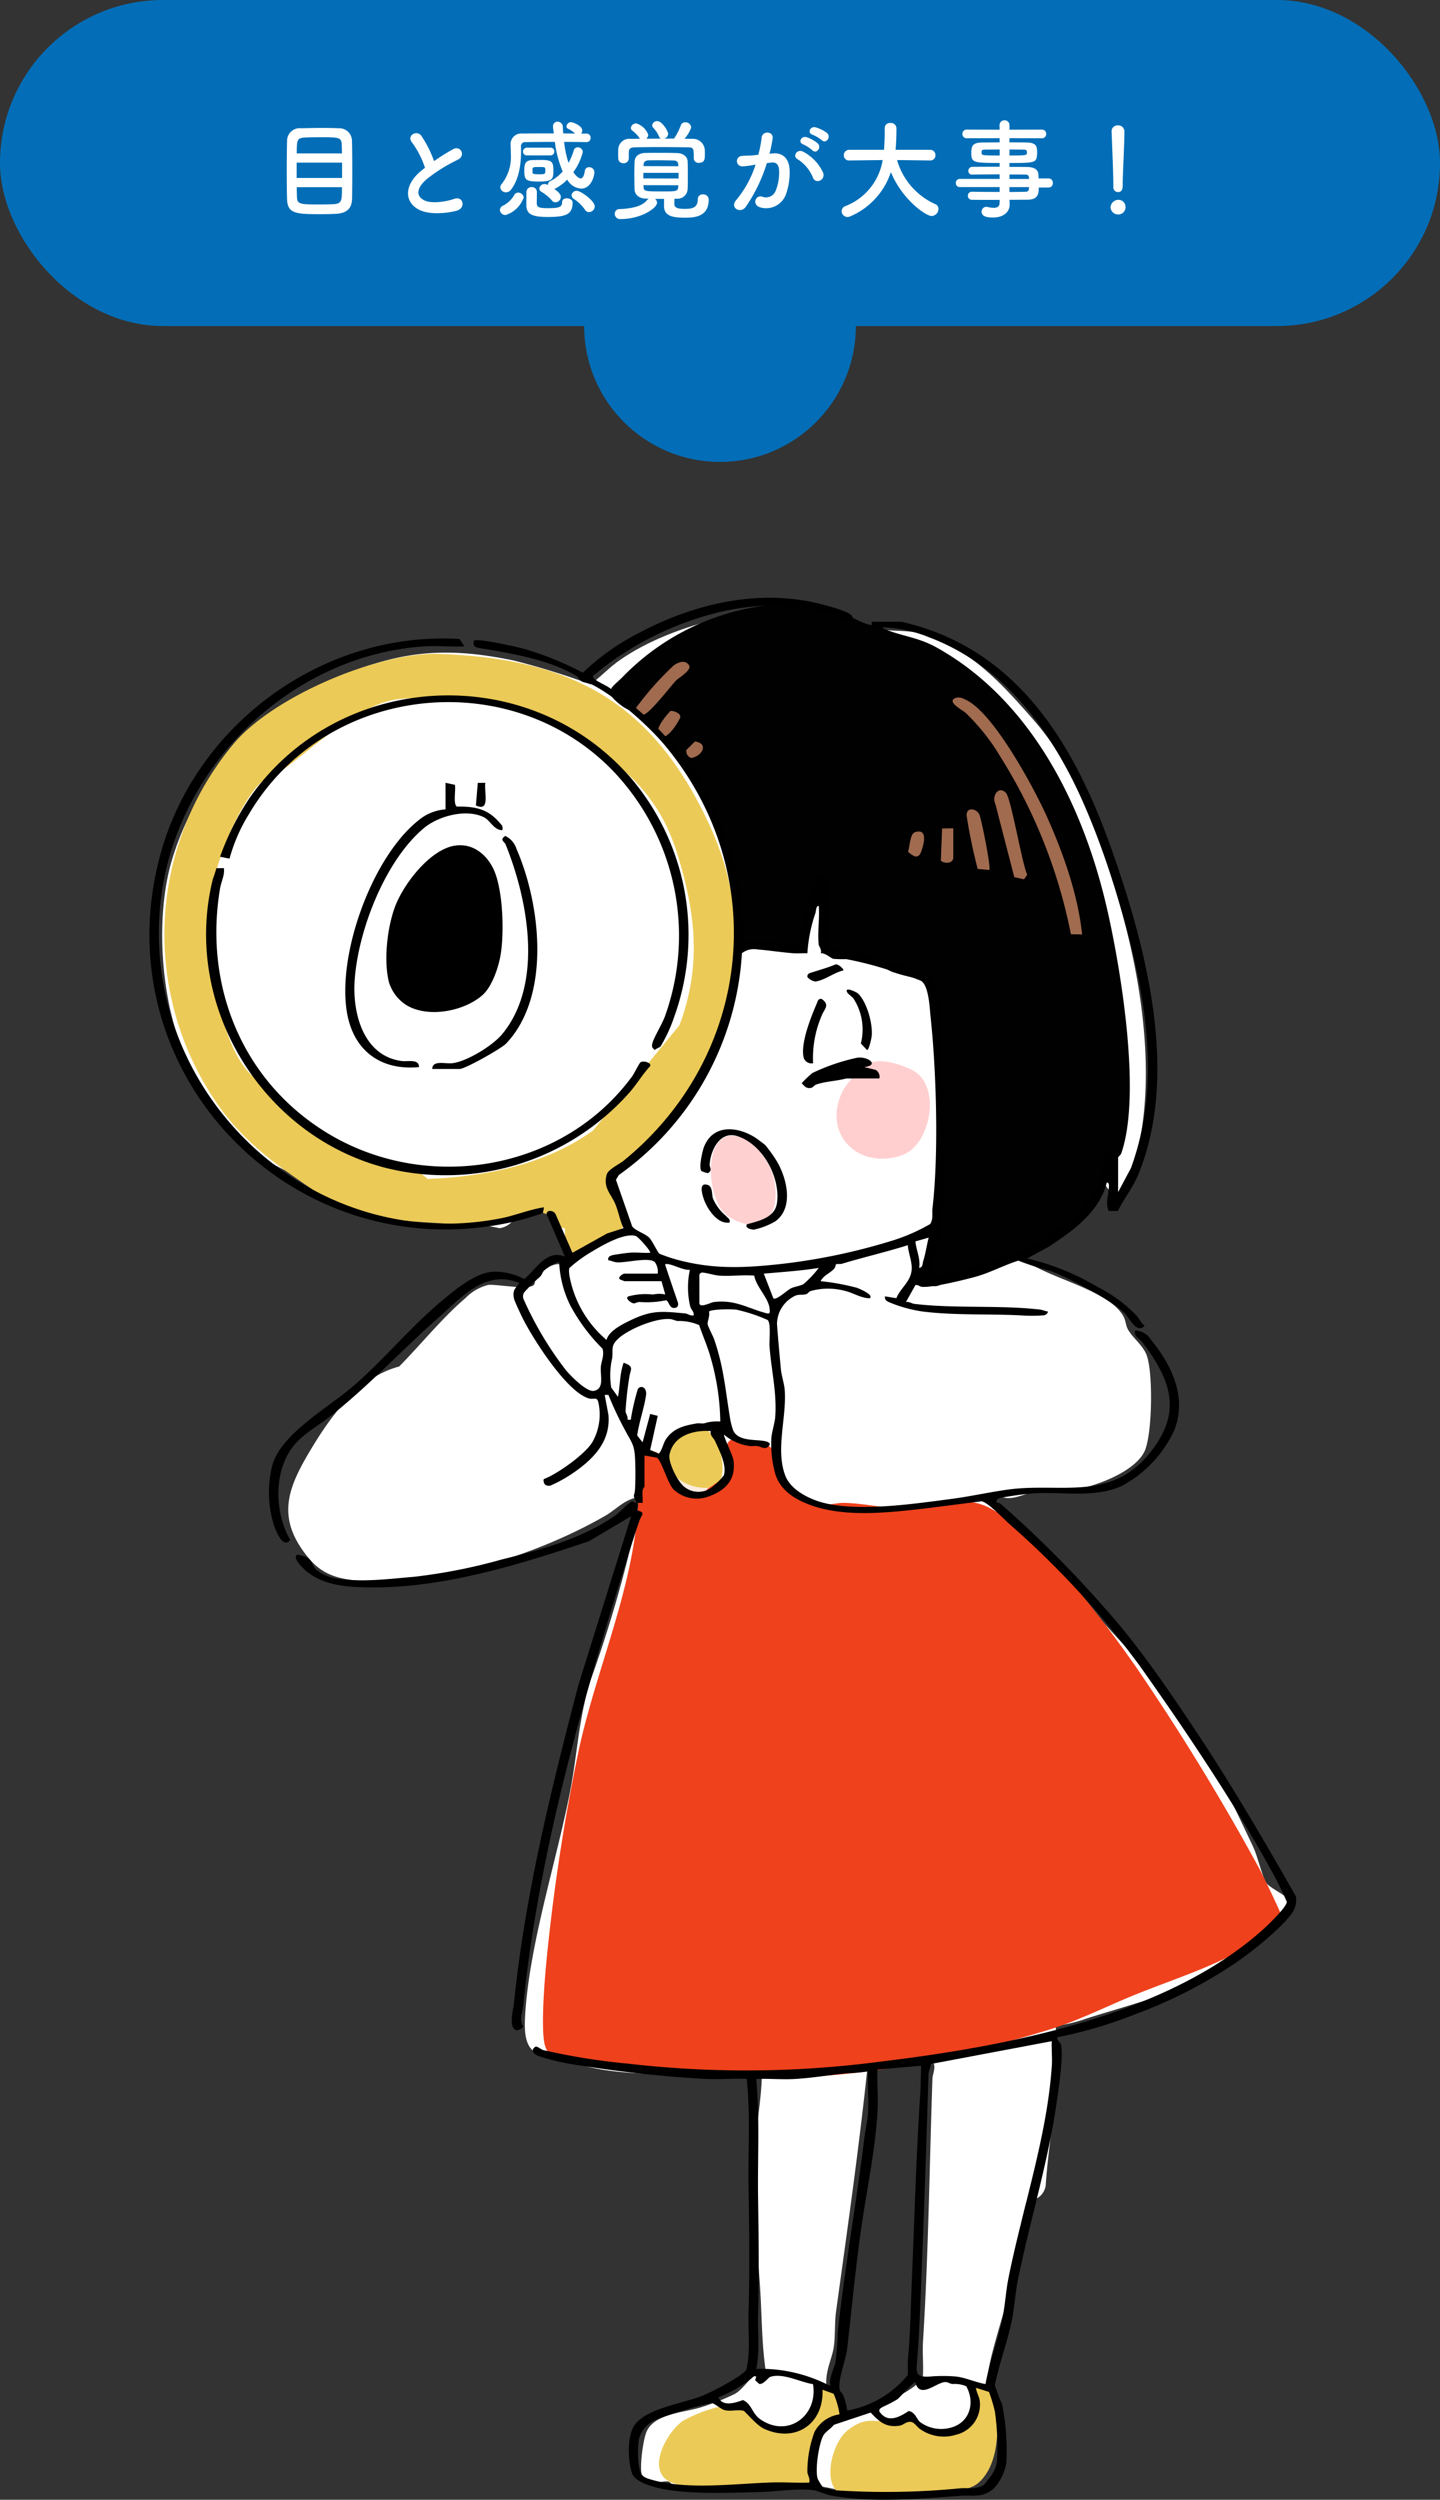 <svg xmlns="http://www.w3.org/2000/svg" xmlns:xlink="http://www.w3.org/1999/xlink" width="212" height="368" viewBox="0 0 212 368">
  <rect x="0" y="0" width="212" height="368" fill="#333333" stroke="none"/>
  <defs>
    <clipPath id="clip-path">
      <rect id="長方形_11213" data-name="長方形 11213" width="169" height="280.001" fill="none"/>
    </clipPath>
  </defs>
  <g id="グループ_7909" data-name="グループ 7909" transform="translate(0 87.999)">
    <g id="illsut_business_flow02" transform="translate(22)" clip-path="url(#clip-path)">
      <path id="パス_7956" data-name="パス 7956" d="M168.638,192.54c-.439-.511-2.519-1.47-2.913-2.178-.641-1.149-1.192-3.762-1.906-5.275-3.27-6.924-8.1-17.242-13.02-22.965-4.15-4.833-8.619-9.483-12.837-14.221-2.536-2.847-4.508-6.169-7.687-8.492-.7-.508-1.715-.8-2.349-1.278-1.418-1.057-2.256-3.152-3.184-4.63-.139-.56.076-.3.367-.417,1.177-.456.994.156,1.77.528,1.633.782,4.694-1.112,6.412-1.28.761-.074,1.32.483,2.129.477,3.531-.03,10.922-2.517,12.461-5.959,1.123-2.512,1.266-11.718.238-14.213-.58-1.405-2.05-2.461-2.722-3.694-.327-.6-.309-1.282-.633-1.877-2.168-3.982-11.043-5.573-14.728-8.424-.744-.576-1.337-.911-.3-1.364,3.989-1.74,6.146-3.639,9.07-6.842.911-1,1.822-2.57,2.622-3.455.224-.248.215-.234.58-.177-.152,2.129,2.464,2.722,3.507.857.57-1.019,1.475-5.517,1.728-6.919,2.983-16.572-2.836-37.651-9.927-52.707a38.694,38.694,0,0,0-5.762-8.743c-4.579-5.227-9.053-10.248-15.893-12.56-2.445-.826-4.843-.444-7.2-.891-3.2-.606-6.291-2.444-9.553-2.721C90.061,2.37,77.657,5.384,70.4,10.587c-1.487,1.066-2.657,2.358-4.13,3.414A107.965,107.965,0,0,0,55,10.5C44.249,8.27,37.587,9.2,27.653,13.583A42.189,42.189,0,0,0,4.771,39.517C2.109,48,2.989,60.8,6.68,68.861c2.678,5.848,6.256,12.09,12.031,15.306,3.714,2.068,11.973,6.047,15.908,6.965,5.892,1.374,12.331,1.68,18.281,2.933a3.067,3.067,0,0,0,2.543-2.251l4.942-.23c.251.046.292.255.405.432a56.55,56.55,0,0,1,2.235,6.436c.153,1.324-1.161.734-1.98.971-.769.223-2.31.817-2.685,1.5-.278.5-.213,1.224-.365,1.445-.61.9-5.494-.1-6.785.053a7.127,7.127,0,0,0-3.347,1.951c-3.408,2.9-6.584,6.852-9.747,10.058-5.668,1.474-9.722,6.822-12.645,11.623-3.64,5.977-5.713,10.451-.728,16.52,1.957,2.383,4.176,3.1,7.233,3.367,11.592,1.005,26.513-3.786,36.481-9.536,1.613-.93,2.927-2.5,4.934-2.733a14.823,14.823,0,0,1-.354,3.687A190.687,190.687,0,0,1,66.484,160.1c-1.88,5.4-2.11,11.286-3.2,16.881-2.032,10.4-6.005,22.508-6.621,32.99-.166,2.818-.061,6.19,3.747,5.7.438-.056.95-.484,1.135-.471.154.011,1.064.978,1.49,1.221,4.473,2.552,15.8,2.225,21.111,2.064l7.378-.57c.034,4.232-.932,8.456-1.125,12.681-.306,6.664.4,12.718.845,19.263.279,4.139.228,8.3.84,12.409-2.021.117-2.918,2.469-4.547,3.405a35.553,35.553,0,0,1-5,1.975c-2.493.794-6.924.9-8.035,3.678-.471,1.178-1.138,5.7-.522,6.676.855,1.353,2.781.417,3.75.562.319.048.628.627,1.042.784,5.3,2.017,13.426-1.639,18.46-1.175.53.049.9.651,1.46.778,1.286.294,2.636.533,3.927.815,6.544,1.435,12.857.587,19.323-.6a2.774,2.774,0,0,0,2.582-2.16c1.541-4.468,1.325-7.2.732-11.785-.077-.6-.542-.97-.527-1.658.064-2.832,2.488-9.739,3.2-13,.9-4.139,1.341-8.6,2.407-12.658.47-1.786.348-.294,1.732-1.049a2.608,2.608,0,0,0,1.232-1.843c.519-7.807,2.367-15.691,1.457-23.506a21.636,21.636,0,0,0,4.4-1.044c4.477-1.449,11.436-3.264,15.415-5.227a81.149,81.149,0,0,0,12.969-9.067c.979-.966,2.307-2.22,1.1-3.625m-52.009,26.636c-.444,12.9-.589,25.917-1.393,38.776-.115,1.834.122,3.7-.048,5.531-3.123,3.09-7.6,4.107-11.787,4.945-.2-.027-.442-1.626-.754-2.076-.719-1.039-1.718-.533-1.661-2.546.056-1.968.9-3.518,1.114-5.045.226-1.58.108-3.558.338-5.241,1.677-12.224,3.437-24.436,4.707-36.719h9.344c.846.263.16,1.828.141,2.374" transform="translate(-1.352 -1.259)" fill="#fff"/>
      <path id="パス_7957" data-name="パス 7957" d="M189.932,46.772c-3.411-15.207-11.045-31.037-25.241-38.918-2.71-1.5-5.162-1.653-7.631-2.7-.426-.18-.4-.675-.513-.741-.239-.145-1.013.227-1.631.13-.963-.153-2.514-1.127-3.6-1.445a59.571,59.571,0,0,0-7.625-1.578c-2.057-.32-1.086-.152-2.868.047a35.58,35.58,0,0,0-22.145,10.49c-1.779,1.868-3.275,2.174-.27,4.424,1.291.966,2.121.721,3.469,1.832,8.136,6.7,13.127,19.373,13.546,29.716.047,1.164-.887,2.065.388,3.215,1.092.984,3.56.424,5.029.549,1.227.1,2.407,1.028,3.76.415s1.356-4.851,1.9-6.469c.6-1.795,1.789-4.247,2.022-.789.121,1.8-.534,6.8.634,7.872,1.285,1.175,3.739.353,5.293.705.872.2,2.606,1.641,3.751,2.106a27.244,27.244,0,0,0,5.333,1.223c.049,2.991,1.017,5.859,1.4,8.782.888,6.756-.454,14.011-.257,20.9.08,2.794.855,5.375.17,8.236-.427,1.785-3.069,5.13-1.483,6.6,1.373,1.275,2.338-.094,3.4-.5,5.558-2.131,11.549-3.285,16.421-6.731,4.222-2.986,5.394-6.286,7.767-10.644.257-.473.838-.728,1.007-1.225,2.913-8.548-.009-26.522-2.025-35.506" transform="translate(-48.854 -0.562)" fill="#010101"/>
      <path id="パス_7958" data-name="パス 7958" d="M125.759,219.009c.469-.313,1.609-.373,1.924-1.3-1.4-1.782-1.974-5.315,1.266-4.83.589.088,2.363.5,2.957.676,2.863.831,1.41,2.72,2.261,4.434.669,1.348,3.816,4.134,5.252,4.511,1.741.457,3.171-.185,4.611-.148,3.741.095,7.71,1.227,11.45.85,1.5-.151,2.947-1.073,4.772-1.111,4.182-.088,5.774,1.139,8.874,3.616,6.276,5.013,13.08,14.009,17.784,20.711a344.186,344.186,0,0,1,18.114,29.587c.481.873,3.67,7.395,3.6,7.82-1.368,1.009-2.657,2.3-4.112,3.2-5.707,3.514-11.537,5.247-17.658,7.725-4.534,1.835-8.307,3.834-13.12,5.29-11.768,3.559-24.081,6.454-36.388,6.847-10.145.324-18.578-1.117-28.465-1.961-2.711-.232-8.214.856-9-3-.509-2.5-.009-8.834.245-11.623a288.962,288.962,0,0,1,4.788-31.476c2.849-13.168,8.978-25.734,8.837-39.4-.012-1.233-.376-3.921.854-4.467,1.364-.606,2.385.1,3.063,1.247a5.673,5.673,0,0,1,.278.558c.215.481.412,1.928.619,2.169.221.258.9.177,1.246.434.909.666,1.444,2.178,2.944,1.8.634-.159.987-.85,1.328-1.057.681-.413,1.08-.719,1.674-1.116" transform="translate(-41.725 -89.107)" fill="#ef411c"/>
      <path id="パス_7959" data-name="パス 7959" d="M69.2,90.98a6.709,6.709,0,0,0,.478,1.822c.746,2.181,3.651,5.07.72,6.476-1.023.491-3.419,1.576-4.28,2.135-.681.442-.4,1.532-2.095,1.243-1.921-.328-.977-3.5-1.309-3.869-.084-.094-.662-.077-.944-.3-.659-.521-1.136-1.764-2.227-1.973l-9.729,1.926c-7.6-.859-16.247-.073-22.853-4.482C20.5,89.644,14.923,85.877,10.649,79.033a43.791,43.791,0,0,1,3.434-51.7C19.969,20.418,35.3,13.922,44.214,14.22c19.121.64,31,6.783,39.384,24.214,4.373,9.1,4.9,16.43,3.677,26.39-.237,1.925-1.541,3.357-1.8,4.626-.129.635.3,1.124.037,1.97-.907,2.968-7.961,12.027-10.337,14.5A66.216,66.216,0,0,1,69.2,90.98m-31.622-70c-5.631,1.056-11.946,7.122-16.407,10.372-1.6,1.169-2.57.917-4,2.7-3.473,4.339-7.063,13.831-6.855,19.361.234,6.241,1.572,18.439,6.4,22.886.537.494,1.25.508,1.829.96,1.513,1.181,3.414,4.112,5,5.6,2.249,2.1,2.764,2.065,5.465,2.9.794.246,2.241,1.677,3.455,2.123,3.246,1.195,7.3.946,10.069,3.622C51,91.167,59.989,89.4,66.92,84.358l12.7-15.47c3.3-8.754,2.383-16.562-.333-25.309C75.214,30.444,64.721,26.614,53.352,21.26c-4.784.559-11.231-1.128-15.771-.277" transform="translate(-1.597 -5.949)" fill="#ecca57"/>
      <path id="パス_7960" data-name="パス 7960" d="M193.892,453.282c2.515-.318,2.922,1.749,3.078,3.757.261,3.356-.035,7.985-2.821,10.309-1.591,1.328-6.55,1.728-8.753,1.847a73.066,73.066,0,0,1-10.6-.027c-3.9-.617-2.278-7.673.143-9.589,2.65-2.1,3.695-1.285,6.535-1.331.655-.011,2.693-.544,3.046-.457.285.07.466.778,1.112,1.1a34.167,34.167,0,0,0,4.351.984c3.882-.668,4.18-3.068,3.9-6.591" transform="translate(-72.202 -189.758)" fill="#ecca57"/>
      <path id="パス_7961" data-name="パス 7961" d="M153.776,458.919c-.211.264-1.949,2.993-1.99,3.176-.287,1.272.4,4.791-.127,5.313-.648.637-3.713.255-4.809.35-5.152.446-10.634,1.215-15.707-.478-4.241-1.415-1.155-7.3,1.356-9.132a20.557,20.557,0,0,1,6.549-2.346c.949,0,.979.8,1.124.8.352,0,.767-.357,1.349-.288,1.721.205,2.411,2.363,4,3a4.75,4.75,0,0,0,6.417-2.642c.555-1.237.374-4.573,2.733-3.16.734.44,1.342,2.83,1.189,3.48-.033.138-1.793,1.557-2.089,1.928" transform="translate(-54.025 -189.725)" fill="#ecca57"/>
      <path id="パス_7962" data-name="パス 7962" d="M179.4,117.45c1.75-.36,4.287.441,5.851,1.274,4.218,2.246,2.674,10.972-1.594,12.469-6.427,2.253-11.815-3.108-8.794-9.353.629-1.3,3.118-4.1,4.537-4.389" transform="translate(-72.847 -49.135)" fill="#ffcfcf"/>
      <path id="パス_7963" data-name="パス 7963" d="M145.162,136.233c3.087-.186,5.853,3.885,6.358,6.613.96,5.183-1.743,8.284-6.714,5.32-3.09-1.843-4.033-11.668.356-11.933" transform="translate(-59.523 -57.033)" fill="#ffd0d0"/>
      <path id="パス_7964" data-name="パス 7964" d="M139.119,217.794c-.594.4-.993.7-1.674,1.116-2.222.245-5.29-1-5.858-3.347a3.8,3.8,0,0,1,0-.558A5.347,5.347,0,0,1,133,211.252c.1-.083,2.022-1.178,2.14-1.214,3.2-.98,5.156,5.414,3.983,7.756" transform="translate(-55.085 -87.893)" fill="#ecca58"/>
      <path id="パス_7965" data-name="パス 7965" d="M131.2,218.654a3.72,3.72,0,0,0,0,.558h-.279a5.491,5.491,0,0,0-.279-.558Z" transform="translate(-54.694 -91.542)" fill="#fbe6d0"/>
      <path id="パス_7966" data-name="パス 7966" d="M137.256,222.961c-.341.207-.694.9-1.328,1.057-1.5.377-2.034-1.135-2.943-1.8-.351-.258-1.025-.177-1.246-.435-.207-.241-.4-1.688-.619-2.168h.279c.567,2.347,3.635,3.592,5.858,3.347" transform="translate(-54.895 -91.944)" fill="#fbece0"/>
      <path id="パス_7967" data-name="パス 7967" d="M217.216,42.64c-1.864-4.129-7.992-15.582-12.121-17.168a1.628,1.628,0,0,0-1.137-.193c-1.67.5.911,1.83,1.346,2.216a30.555,30.555,0,0,1,5.174,6.541A77.05,77.05,0,0,1,220.82,60.1l1.649.028c-.624-5.928-2.8-12.051-5.252-17.485" transform="translate(-85.157 -10.565)" fill="#a06b4f"/>
      <path id="パス_7968" data-name="パス 7968" d="M214.119,50.792l2.78,10.745,1.435.317.466-.673c-.792-1.718-2.367-11.3-3.141-12.07-1.106-1.1-2.128.5-1.541,1.681" transform="translate(-89.572 -20.407)" fill="#a06b4f"/>
      <path id="パス_7969" data-name="パス 7969" d="M130.921,16.732c-.552-.87-1.591-.453-2.243.01a44.5,44.5,0,0,0-5.158,5.719,1.942,1.942,0,0,0-.56,1.25c.421.031.812.331,1.248.288.863-.082,3.927-4.1,4.778-5,.406-.429,2.387-1.557,1.935-2.269" transform="translate(-51.478 -6.793)" fill="#a06b4f"/>
      <path id="パス_7970" data-name="パス 7970" d="M206.951,54.518a79.9,79.9,0,0,0,1.627,7.831l1.707.162c.3-.291-1.179-7.578-1.457-8.169-.408-.867-1.932-1.211-1.877.177" transform="translate(-86.642 -22.433)" fill="#a06b4f"/>
      <path id="パス_7971" data-name="パス 7971" d="M200.42,63.14c.578.525,1.831.4,1.831-.436V58.38l-1.645.031Z" transform="translate(-83.908 -24.442)" fill="#a06b4f"/>
      <path id="パス_7972" data-name="パス 7972" d="M130.6,28.663c-.581.623-2.234,2.539-1.734,3.324.859,1.839,3.134-2.009,3.2-2.417.088-.573-1.007-.994-1.463-.907" transform="translate(-53.912 -11.995)" fill="#a06b4f"/>
      <path id="パス_7973" data-name="パス 7973" d="M193.093,59.31c-.687.235-.738,2.207-.976,2.878.765.666,1.5,1.111,1.916.017.441-1.156,1.059-3.58-.94-2.9" transform="translate(-80.432 -24.78)" fill="#a06b4f"/>
      <path id="パス_7974" data-name="パス 7974" d="M137.214,36.384,135.95,37.65a1.064,1.064,0,0,0,.722,1.17c1.474-.19,2.727-2.109.542-2.436" transform="translate(-56.905 -15.233)" fill="#a06b4f"/>
      <path id="パス_7975" data-name="パス 7975" d="M84.437,133.249c-.755-1.419-.335-.764-.266-2.079.072-1.367.072-3.121,0-4.487-.111-2.108-.552-2.371-1.462-4.119a49.408,49.408,0,0,1-2.457-5.216H79.7l.552,2.934c.357,4.041-2.377,6.674-5.47,8.745a20.294,20.294,0,0,1-3.071,1.675c-.377.077-.831-.036-.935-.383-.191-.634-.065-.554.362-.744,1.945-.864,5.641-3.486,6.742-5.261a8.264,8.264,0,0,0,.932-5.662c-.209-1.177-.645-.558-1.443-.786-3.242-.924-8.2-8.735-9.722-11.757-.248-.494-1.2-2.52-1.288-2.894-.269-1.193.113-1.49.791-2.326-4.965-2.079-8.494,2.075-11.849,5.026-5.46,4.8-10.073,9.86-15.9,14.506-1.627,1.3-3.748,2.461-5.171,4.034-3.312,3.659-3.242,10.086-.831,14.23-1.046,1.369-2.019-1.163-2.376-2.086a16.368,16.368,0,0,1-.361-8.46c.951-4.788,8.192-8.816,11.807-11.9,4.7-4.015,8.614-8.889,13.378-12.843,1.915-1.59,4.733-3.94,7.263-4.172a9.033,9.033,0,0,1,4.74,1.074c1.8-1.47,3.284-4.424,5.992-3.312l-2.564-5.946a.441.441,0,0,1,.194-.749.909.909,0,0,1,.981.412l2.5,5.726,5.1-2.846,2.427-.782c-.56-1.141-.748-2.474-1.252-3.63-.648-1.486-1.79-2.342-1.224-4.285.213-.731,1.872-1.519,2.464-2,18.9-15.372,21.793-42.2,6.154-61.086-2.372-2.864-7.333-7.319-10.786-9.019-.56-.276-1.1-.248-1.5-.455-.282-.146-.516-.652-.834-.84-4.168-2.454-9.637-3.306-14.314-4.1-.736-.125-.867-.347-.746-1.065.449-.412,6.308.9,7.324,1.183a46.371,46.371,0,0,1,8.719,3.524A34.612,34.612,0,0,1,84.8,5.151c8.3-4.41,18.12-6.63,27.322-4.062.883.246,3.6.955,3.98,1.6.134.227.308.75-.008.845a40.907,40.907,0,0,0-6.2-1.889C99.329-.49,86.569,4.383,78.481,11.1c-.211.175-.57.274-.459.656.1.344,1.807,1.118,2.224,1.4a46.989,46.989,0,0,1,14.189,15.1,44.461,44.461,0,0,1,5.622,22.413,35.708,35.708,0,0,1,8.09.558c.359-1.531,2.145-9.578,3.054-10.2,1.088-.739,1.808.569,1.682,1.682a60.941,60.941,0,0,0-.523,6.142,19.837,19.837,0,0,0,.53,3.21c.239-.065.428-.276.694-.278,2.122-.022,10,2.277,12.139,3.2,2.185.944,2.619,1.611,3.054,3.919.689,3.654.439,6.931.556,10.6.278,8.79,1.006,17.852-.835,26.479-.291,1.366-.757,2.706-1.105,4.055,1.05.252,1.818-.308,2.708-.5,6.067-1.3,13.314-3.773,18.077-7.864a16.411,16.411,0,0,0,5.29-9.495c.581-.868,1.188-.462,1.818.144V87.5l1.892-3.548c4.412-12.079,2.286-24.929-1.123-36.974-4.531-16.009-11.777-34.788-28.583-41.154a19.732,19.732,0,0,0-8.448-1.456V3.531h4.323a35.537,35.537,0,0,1,4.124,1.176c14.633,5.149,22.038,18.664,26.917,32.5,5.084,14.417,9.926,33.111,3.829,47.787-.777,1.87-2.071,3.467-2.958,5.271l-1.361.017c-.478-1.249-.089-2.016,0-3.192.022-.292.172-1.064-.287-.984-1.106,4.366-5,7.095-8.551,9.441L141.9,97.262a36.632,36.632,0,0,1,10.416,4.228,20.835,20.835,0,0,1,5.766,4.275c.37.434.573,1.047,1.109,1.4-1.134,1.277-2.217-1.085-2.919-1.821-1.754-1.839-8.5-5.374-11.022-6.273a37.428,37.428,0,0,1-4.655-1.489c-2.174.691-4.216,1.816-6.425,2.411-1.68.454-6.253,1.58-7.748,1.449-.333-.029-.612-.34-.969-.27l-1.406,2.506c.471-.1.855.227,1.261.274,6.063.717,12.362.142,18.417.828.476.054.8.247,1.242.293a.72.72,0,0,1-.689.565,22.9,22.9,0,0,1-3.367,0c-4.729-.236-9.821.026-14.486-.577a19.957,19.957,0,0,1-4.994-1.421c-.344-.207-.536-.369-.452-.8l1.663.274c.562-1.453,2.022-2.341,2.237-4.044.156-1.24-.472-2.525-.553-3.763-3.2,1.013-6.474,1.763-9.686,2.733-.285.086-.783-.006-.882.088-.066.062-.079.439-.3.672-.623.665-1.557.954-1.965,1.807a34.027,34.027,0,0,1,5.311.967c.294.1,2.532,1.011,1.942,1.545-1.317.013-2.481-.832-3.773-1.108a9.471,9.471,0,0,0-4.956.049c-.265.093-.436.4-.655.461-.726.206-1.179-.124-2.045.466a4.642,4.642,0,0,0-2.252,3.909c.158,2.2.374,4.464.576,6.678.082.9.5,2.158.564,3.062.29,4.11-1.353,8.636.047,12.506.685,1.894,2.781,3.108,4.6,3.767,5.162,1.867,14.227.487,19.74-.226,2.793-.361,5.592-.987,8.379-1.384,7.643-1.09,14.978,1.8,20.779-5.162,5.031-6.037,3.466-10.756-.837-16.469-.455-.6-1.342-.888-1.12-1.808a2.927,2.927,0,0,1,2.358,1.407c3.082,3.794,5.342,8.506,3.362,13.382a17.759,17.759,0,0,1-7.759,8.141c-4.162,1.818-8.768.743-13.159,1.067-1.257.092-3.124.384-4.419.6-.477.081-.924.251-.747.785a.911.911,0,0,1,.7.267,163.853,163.853,0,0,1,15.189,15.222c4.893,5.416,9.457,12.144,13.527,18.273,5.2,7.835,9.965,15.991,14.611,24.163a3.343,3.343,0,0,1-.791,2.756c-1.593,2.1-5.347,5.113-7.549,6.677a69.055,69.055,0,0,1-15.248,7.9,65.21,65.21,0,0,1-11.516,3.407c-.12.568.48.662.563,1.249.3,2.112-.489,7.17-.848,9.486-1.3,8.371-3.813,16.581-5.515,24.892-.423,2.067-.515,4.227-.96,6.293-.66,3.069-1.818,6.184-2.454,9.282a26.387,26.387,0,0,0,1.066,2.836,33.948,33.948,0,0,1,.628,8.6,7.335,7.335,0,0,1-1.82,3.759c-1.656,1.486-3.06.977-5.02,1.117-6,.429-12.739,1.031-18.7,0-1.2-.207-2.193-.777-3.049-.856-2.606-.242-5.272.248-7.809.3-4.478.1-10.812.4-15.007-.638-1.148-.285-3.314-.952-3.708-2.15-.605-1.841-.768-5.53.427-7.134,1.815-2.436,7.148-3.137,9.963-4.263a33.28,33.28,0,0,0,3.528-1.772c.657-.375,2.7-1.536,2.924-2.1.623-2.708.229-5.559.315-8.333.194-6.287.1-12.388,0-18.668-.083-5.251.285-10.588-.266-15.773-1.993-.073-4.015.1-6.009.013a179.132,179.132,0,0,1-18.392-1.97,33.187,33.187,0,0,1-6.368-1.442c-.638-.309-1.089-.829-.329-1.343.308-.075.776.406,1.162.51a94.032,94.032,0,0,0,12.509,2A151.191,151.191,0,0,0,120,215.538c18.521-2.226,42.107-6.591,56.495-19.377.741-.659,3.628-3.406,3.628-4.191-.528-1.211-1.1-2.422-1.725-3.584-5.594-10.368-13.088-21.5-19.913-31.135a130.2,130.2,0,0,0-19.239-20.929c-.734-.653-3.348-3.376-4.125-3.307L126.7,134.09c-5.381.6-11.992,1.375-17.163-.7-2.078-.833-3.906-2.064-4.676-4.251a16.15,16.15,0,0,1-.614-5.512c.071-.885.5-2.163.564-3.062.251-3.55-.591-6.905-.844-10.339-.069-.934.251-3.4-.278-3.906a23.745,23.745,0,0,0-4.615-1.521c-.706-.08-3.641-.094-4.024.285.166.591-.216,1.4-.2,1.806.009.328.792,1.77.969,2.285,1.4,4.074,1.624,7.246,2.3,11.372a10.917,10.917,0,0,0,.493,2.018c.682,1.541,2.932,1.347,4.325,1.532.26.035,1.253.17,1.033.639-.585.842-1.185.228-1.817.145-.364-.048-.757.053-1.105-.01a7.2,7.2,0,0,1-3.771-1.668c-.142.168,1.3,3.082,1.389,3.771.364,2.8-1.091,4.4-3.611,5.305a4.984,4.984,0,0,1-5.18-.977c-.911-.869-1.878-4.54-2.532-4.72l-1.782-.31v4.6a1.263,1.263,0,0,0-.283.555c-.063.587.047,1.223,0,1.817-.277-.011-.561.017-.837,0,.267.5.074.566.009,1.1,1.328.3.685.646.405,1.411-.3.821-.577,1.674-.84,2.507-7.081,22.4-13.962,45.645-16.315,69.045-.1,1-.626,1.949,0,3.06-.8.855-1.531.614-1.67-.545a9.194,9.194,0,0,1,.272-2.515c1.588-15.987,5.476-31.788,9.556-47.351L83.6,135.2l-6.216,3.686c-10.079,3.415-21.48,6.916-32.137,6.8-3.23-.034-6.669-.193-9.332-2.274-.451-.353-1.814-1.683-1.686-2.218s.488-.256.75-.2c1.972.454,1.336,1.255,2.329,2.135a6.266,6.266,0,0,0,2.925,1.26c3.811.564,7.642.055,11.435-.267a81.964,81.964,0,0,0,12.815-2.527c5.776-1.443,11.749-3.007,16.708-6.444.733-.508,1.752-1.682,2.406-2.071.191-.113.526.136.839.156m26.778-82.154c-.213-1.775.156-3.9,0-5.719-.385-.056-.394.715-.486,1.049a22.38,22.38,0,0,0-1.187,5.926c-.691-.03-1.4.048-2.087-.006-1.731-.137-3.557-.421-5.292-.563a2.88,2.88,0,0,0-2.258.555A43.129,43.129,0,0,1,81.781,84.981l-.424.7,2.384,6.839c.379.616,1.885,1.056,2.507,1.677.473.472,1.245,2.175,1.528,2.377a23.71,23.71,0,0,0,3.838,1.183c4.765,1.093,9.108.849,13.877.338A89.491,89.491,0,0,0,122.1,94.619a27.25,27.25,0,0,0,5.522-2.426c.481-.751.242-1.529.335-2.317.934-7.92.576-20.243-.28-28.185-.137-1.271-.244-4.583-1.4-5.294a30.741,30.741,0,0,0-4.175-1.4,51.6,51.6,0,0,0-6.849-1.8,15.7,15.7,0,0,1-1.905-.047c-.417-.123-1.146-.868-1.834-.817.173-.5-.276-1.049-.3-1.235M88.064,100.61h-5.44a7.271,7.271,0,0,1-.7-.28c-.348-.3.464-.836.7-.836h4.881a2.372,2.372,0,0,0-.412-1.68c-.785-.813-4.316.12-5.6.018-.479-.038-.8-.244-1.243-.292-.21-.613.523-.766.978-.835.632-.1,1.6-.242,2.218-.292.945-.075,1.983.079,2.941.012.2-.165-1.733-2.36-2.127-2.475-1.668-.488-4.862,1.351-6.337,2.24a20.461,20.461,0,0,0-3.4,2.458c-.271.524.267,2.474.484,3.159a16.216,16.216,0,0,0,4.962,7.451c.332-1.3,2.236-2.265,3.432-2.845,3.247-1.574,4.661-1.386,8.14-1.057.4.037.778.4,1.259.274.078-.527-.383-.831-.509-1.3a12.262,12.262,0,0,1-.049-5.388c-1.078.034-2.234-.693-3.2-.844-.2-.031-.48-.057-.421.142.591,1.816,1.211,3.619,1.829,5.425.133.388.061.752-.3.852-.952.267-.95-.97-1.419-1.1a13.7,13.7,0,0,1-3.893.255c-.336,0-.644.206-.828.2-.434-.009-1.388-.781-.826-1.024a9.547,9.547,0,0,1,3.633-.272,4.2,4.2,0,0,1,1.8-.01Zm39.329-6.416-1.952.559c.135,1.331.771,2.533.558,3.9.564-.1.463-.575.58-.954.353-1.148.534-2.346.814-3.509M73,97.821c-.212-.221-1.974.964-2.242,1.244-.223.234-.308.615-.541.853a27.682,27.682,0,0,0-2.384,2.357,1.126,1.126,0,0,0-.092.942,50.725,50.725,0,0,0,6.249,10.491c.7.843,3.061,3.246,4.122,3.049,1.571-.292.928-2.241,1.014-3.467.06-.869.545-1.748.256-2.742a26.832,26.832,0,0,1-4.762-6.4A15.8,15.8,0,0,1,73,97.821m38.214.837c-2.686.427-5.387.6-8.089.837l1.4,3.625c.366.41,2.039-1.192,2.587-1.453.578-.277,1.377-.348,1.87-.64a15.608,15.608,0,0,0,2.234-2.368m-17.573.976v4.184c0,.824,1.685-.081,2.1-.135,3.169-.411,5.065.946,7.818,1.656.553.142.452-.264.415-.694-.133-1.543-1.982-3.214-2.259-4.855-1.681-.135-3.489.119-5.155,0-.7-.052-1.6-.36-2.364-.441a.472.472,0,0,0-.553.289m-.04,7.432a7.421,7.421,0,0,0-3.164-.6c-.348-.042-.664-.245-1.107-.285-2.092-.191-6.174,1.484-7.691,2.933-1.1,1.049-.68,1.554-.834,2.792a11.211,11.211,0,0,0-.149,4.344l.991,1.38c.344-1.7.239-3.355.838-5.021,1.638.582.993.956.84,2.1a49.658,49.658,0,0,0-.56,5.018c0,.36.411.791.278,1.256.731.073.445,0,.562-.407a32.973,32.973,0,0,1,.963-4.066c.416-.692,1.4-.291,1.209.929-.305,1.96-1.012,3.9-1.3,5.872l.8,1.019,1.117-4.185,1.11.285-1.11,5.013,1.256.559c.57-.623.621-1.513,1.123-2.222,1.1-1.553,2.676-1.935,4.461-2.234.355-.059.742.04,1.106-.01a6.1,6.1,0,0,1,2.376-.274,35.831,35.831,0,0,0-1.527-9.772c-.443-1.5-1.088-2.936-1.581-4.416m1.7,15.593c-2.554-.177-5.551.67-6.073,3.53-.2,1.119,1.265,4.005,2.186,4.682a3.293,3.293,0,0,0,4,.109,10,10,0,0,0,1.817-1.81c.447-1.535-.651-3.616-1.3-5.047-.22-.487-.763-.78-.63-1.463m50.218,89.815L127.7,215.853c0,.527-.317.982-.332,1.505q-.453,15.468-1.081,30.975c-.14,3.571-.292,7.314-.564,10.873-.156,2.036-.387,2.783,1.819,2.657a22.656,22.656,0,0,1,3.887-.006c1.422.163,2.908.871,4.329,1.11.587-3.166,1.777-6.28,2.446-9.41.444-2.075.544-4.224.96-6.294,2.045-10.183,5.728-20.984,6.369-31.29.071-1.146-.076-2.349-.012-3.5M126.277,216.1l-6.416.558c-.088,1.991.117,4.02.012,6.01-.3,5.8-1.718,12.293-2.517,18.126-.776,5.653-1.313,11.32-1.963,17.006-.189,1.649-1.468,4.75-1.07,6.1.066.223.368.394.462.655a8.785,8.785,0,0,1,.613,2.316,14.889,14.889,0,0,0,8.891-5.2c.116-.725-.03-1.466.041-2.191.358-3.635.409-7.494.564-11.152.408-9.606.662-19.235,1.309-28.807Zm-7.811.837a28.741,28.741,0,0,1-3.2.285c-2.56.248-5.223.72-7.8.844-1.807.086-3.646-.088-5.452-.013.531,5.749.186,11.633.267,17.448.08,5.709.169,11.265,0,16.992-.081,2.746.269,5.549-.267,8.241a21.914,21.914,0,0,1,10.877,2.511c-.186-1.237.547-2.415.785-3.54a40.541,40.541,0,0,0,.337-4.405c1.016-9.447,2.749-18.97,3.9-28.455.144-1.183.5-2.726.565-3.9.112-1.981-.106-4.025-.012-6.01M102.01,261.851c-.438-.115-.46.11-.7.28a19.167,19.167,0,0,1-4.883,2.789c.676,1.436,2.459.81,3.631.4,1.287.573,1.327,1.961,2.513,2.8,4.041,2.863,8.569-.458,7.8-5.147-1.879-.273-4.321-1.652-6.235-1.088-.4.117-.988,1.132-1.68,1.068l-.6-.545Zm30.919,1.437a4.332,4.332,0,0,0-2.045-.326c-.367-.043-.666-.319-1.112-.29-1.259.084-3.732,2.568-4.333.014-.14-.163-2.3,2.257-2.643,2.517a17.087,17.087,0,0,1-2.013,1.056c-.266.151-.767.343-.64.748,1.2,1.757,2.878.864,4.321-.076.966.193,1.116,1.126,1.663,1.626a5.28,5.28,0,0,0,4.7.776c2.687-.821,3.408-3.729,2.1-6.045m3.35.834-1.912-.6c.066.734.521,1.314.57,2.082a4.562,4.562,0,0,1-3.558,4.833,6.025,6.025,0,0,1-5.2-.817c-.5-.33-.9-1.05-1.432-1.094-.677-.056-1.068.488-1.674.574-2,.286-2.956-.6-4.213-1.938l-5.408,1.8c-.382.5-1.243,1.041-1.534,1.534-.692,1.173-1.282,5.155-.853,6.428a8.2,8.2,0,0,0,.885,1.388c.585-.081,1.062.238,1.628.283A111.725,111.725,0,0,0,132,278.315c1.327-.116,2.329.237,3.586-.549.854-1.181,1.7-1.92,1.859-3.49a35.551,35.551,0,0,0-.3-7.258,22.911,22.911,0,0,0-.87-2.9m-22.869.275-1.637-.593c.2,5.039-4,7.889-8.653,5.724-1.073-.5-2.763-2.565-2.958-2.621-.747-.215-1.863.105-2.709-.08-.681-.149-1.33-.867-2-1.082a60.388,60.388,0,0,0-7.956,2.379,4.378,4.378,0,0,0-2.731,2.848,13.745,13.745,0,0,0-.048,3.844c.23,1.69.587,1.88,2.154,2.309,5.174,1.416,11.9.525,17.213.335,1.9-.068,3.828.075,5.73.012.168-.576-.228-1.074-.274-1.539a16.892,16.892,0,0,1,1.05-5.913,4.947,4.947,0,0,1,3.687-2.59,11.776,11.776,0,0,0-.873-3.033" transform="translate(-12.676 0)"/>
      <path id="パス_7976" data-name="パス 7976" d="M70.015,62.738c2.558-.441,4.638,1.149,5.724,3.373,1.473,3.019,1.666,9.826,1,13.112-.356,1.746-1.245,4.307-2.587,5.5-2.738,2.441-8.268,3.463-11.4,1.352a6.162,6.162,0,0,1-2.365-3.214c-.823-3.175-.263-8.165.928-11.258,1.267-3.288,5.07-8.243,8.7-8.869" transform="translate(-25.116 -26.235)"/>
      <path id="パス_7977" data-name="パス 7977" d="M46.379,11.475c-1.879.1-3.863-.124-5.73-.012C21.069,12.644,4.3,28.831,1.756,48.165c-3.741,28.4,21.67,53.075,50,47.5,2.125-.418,4.183-1.3,6.334-1.615l-.164.84a40.656,40.656,0,0,1-4.5,1.327C21.111,103.37-7.119,74.241,1.6,42.154c5.238-19.272,24.031-32.98,44.05-31.766Z" transform="translate(0 -4.318)"/>
      <path id="パス_7978" data-name="パス 7978" d="M76.389,36.534C61.4,20.093,33.616,22.69,22.112,42.24a24.914,24.914,0,0,0-2.833,6.512l-1.395-.28a39.565,39.565,0,0,1,4.336-8.635C35.237,21.13,62.956,19.478,78.138,36.612a35.64,35.64,0,0,1,6.629,35.374,22.785,22.785,0,0,1-2.02,4.4c-.251.235-.613.288-.849.544-.376-.305-.484-.428-.38-.936.162-.791,1.458-2.915,1.855-4a35.117,35.117,0,0,0-6.984-35.452" transform="translate(-7.487 -10.35)"/>
      <path id="パス_7979" data-name="パス 7979" d="M16.961,68.457c.159,1.028-.381,1.961-.548,2.939-2.442,14.365,3.247,28.448,15.793,36.073,14.626,8.89,34.612,5.6,44.853-8.338.326-.444,1.046-1.947,1.255-2.093.405-.285,1.642.075,1.406.57-1.117,1.21-1.976,2.678-3.062,3.912A36.209,36.209,0,0,1,40.32,112.465C22.257,107.529,10.793,88.354,15.347,70.05a15.834,15.834,0,0,0,.514-1.579Z" transform="translate(-6.006 -28.66)"/>
      <path id="パス_7980" data-name="パス 7980" d="M64.351,46.863l1.381.292c.16.741-.292,2.829.291,3.21,2.6-.048,4.544.31,6.279,2.355.333.392.537.5.417,1.117-1.229.01-1.8-1.453-2.7-1.9-2.625-1.3-6.718-.2-8.879,1.616-5.725,4.811-9.7,15.161-10.17,22.468-.309,4.84,1.305,11.013,6.888,11.791.971.135,2.6-.358,2.59.9-5.62.54-9.612-2.4-10.593-7.956-1.5-8.5,3.608-22.82,10.449-28.313a6.919,6.919,0,0,1,4.05-1.669Z" transform="translate(-20.761 -19.62)"/>
      <path id="パス_7981" data-name="パス 7981" d="M71.623,94.614c.015-1.337,1.919-.732,2.922-.844,2.172-.241,6.006-2.608,7.4-4.312,6.075-7.411,3.8-19.656.5-27.846-.215-.533-.946-.669-.084-1.309a3.191,3.191,0,0,1,1.678,1.947c3.548,8.158,5.1,21.6-1.527,28.609-.72.762-6.058,3.755-6.845,3.755Z" transform="translate(-29.986 -25.247)"/>
      <path id="パス_7982" data-name="パス 7982" d="M84.062,46.862c-.2,1.37.775,4.339-1.382,3.336l.276-3.328Z" transform="translate(-34.615 -19.619)"/>
      <path id="パス_7983" data-name="パス 7983" d="M149.088,136.931a20.429,20.429,0,0,1,1.688,2.357c1.514,2.55,2.54,6.907-.243,8.876a10.905,10.905,0,0,1-3.149,1.211c-.388-.035-1.288-.19-1.028-.784,1.829-.521,4.173-.974,4.459-3.214.481-3.773-2.138-8.589-5.838-9.772-2.559-.819-3.952,2.05-4.085,4.2-.024.392.481.821-.262,1.254a4.741,4.741,0,0,1-.935-.309c-.435-.431.112-2.927.382-3.6,1.331-3.317,4.869-3,7.5-1.353.228.143,1.39,1.01,1.515,1.135" transform="translate(-58.417 -56.348)"/>
      <path id="パス_7984" data-name="パス 7984" d="M174.391,117.833l1.681.41a1.172,1.172,0,0,1,.55,1.263l-4.875.006c-1.441.385-2.994.41-4.416.884-.317.105-.452.477-.887.521-.634.063-.864-.291-1.256-.713a15.121,15.121,0,0,1,1.572-1.5,29.832,29.832,0,0,1,6.662-2.264c1.6-.168,3.238,1.134.97,1.389" transform="translate(-69.158 -48.744)"/>
      <path id="パス_7985" data-name="パス 7985" d="M167,111.05a1.222,1.222,0,0,1-1.359-.732c-.587-2.045,1.055-6.1,1.9-8.066.152-.35.184-.737.708-.685,1.316.939.382,1.473,0,2.506A15.825,15.825,0,0,0,167,111.05" transform="translate(-69.294 -42.52)"/>
      <path id="パス_7986" data-name="パス 7986" d="M178.264,99.8c1.3,1.286,2.161,4.425,2,6.213-.03.344-.4,2.113-.691,2.1l-.909-.965a8.394,8.394,0,0,0-1.05-6.559c-.234-.353-.818-.688-.969-.984-.454-.892,1.371-.042,1.614.2" transform="translate(-73.926 -41.532)"/>
      <path id="パス_7987" data-name="パス 7987" d="M143.98,154.169c-1.714.356-3.26-1.91-3.775-3.337-.174-.48-.7-2.04.01-2.242,1.367-.115,1.066,1.321,1.3,2.043a6.758,6.758,0,0,0,1.9,2.56c.276.314.668.46.558.976" transform="translate(-58.552 -62.207)"/>
      <path id="パス_7988" data-name="パス 7988" d="M171.922,93.728c-1.318.3-2.767,1.442-4.094,1.635a1.892,1.892,0,0,1-1.206-.659c-.047-.519.324-.571.7-.693,1.125-.365,2.256-.673,3.352-1.128.423-.26,1.388.727,1.247.845" transform="translate(-69.757 -38.869)"/>
    </g>
    <g id="グループ_7910" data-name="グループ 7910" transform="translate(16552 -12534.999)">
      <circle id="楕円形_63" data-name="楕円形 63" cx="20" cy="20" r="20" transform="translate(-16466 12475)" fill="#036eb7"/>
      <rect id="長方形_11174" data-name="長方形 11174" width="212" height="48" rx="24" transform="translate(-16552 12447)" fill="#036eb7"/>
      <path id="パス_8189" data-name="パス 8189" d="M12.832-1.7c.016-.8.032-2.3.032-3.888,0-1.808-.016-3.712-.048-4.736a1.865,1.865,0,0,0-1.984-1.792c-.512-.032-1.328-.048-2.192-.048-1.264,0-2.656.032-3.312.048a1.855,1.855,0,0,0-2.064,1.92c-.032,1.056-.048,2.72-.048,4.336,0,1.632.016,3.232.048,4.192C3.328.5,4.656.528,8.288.528c.736,0,1.472-.016,2.1-.048C11.936.416,12.784-.208,12.832-1.7ZM4.688-8.416c0-2,.064-2.272,1.184-2.336.512-.032,1.344-.048,2.224-.048,2.8,0,3.168.016,3.216,1.088.016.336.032.784.032,1.3ZM11.36-4.8H4.672V-7.056H11.36Zm-.016,1.36c0,1.952,0,2.432-1.232,2.5C9.584-.912,8.848-.9,8.128-.9,5.216-.9,4.752-.912,4.72-1.984c-.016-.352-.032-.864-.032-1.456ZM23.568-6.3c-.16.112-.3.24-.464.368C20.512-3.872,20.416-1.28,22.72-.112c1.584.8,4.256.48,5.52.128,1.424-.4.944-2.24-.4-1.728-.96.352-3.248.768-4.368.208-1.248-.608-1.2-1.808.384-3.152A24.049,24.049,0,0,1,28.4-7.488c1.232-.624.4-2.16-.688-1.552A30.521,30.521,0,0,0,24.9-7.28a16.24,16.24,0,0,0-1.872-3.728c-.64-.912-2.208-.048-1.376.976A13.011,13.011,0,0,1,23.568-6.3Zm18.48-1.824a.549.549,0,0,0,.56-.576.546.546,0,0,0-.56-.56H38.576A.576.576,0,0,0,38-8.672a.538.538,0,0,0,.576.544Zm5.28-1.952a.608.608,0,0,0,.624-.64.6.6,0,0,0-.624-.624H46.56a.765.765,0,0,0,.16-.448c0-.72-1.408-1.232-1.664-1.232a.689.689,0,0,0-.656.624.38.38,0,0,0,.24.352,3.671,3.671,0,0,1,1.024.7c-.576,0-1.168-.016-1.744-.016-.032-.32-.048-.64-.064-.96a.765.765,0,0,0-.768-.768.659.659,0,0,0-.672.688v.128c.032.3.08.608.112.912-1.632,0-3.216,0-4.656.016a1.56,1.56,0,0,0-1.7,1.536v.064c.016.368.032.832.032,1.344A6.476,6.476,0,0,1,34.88-3.936a.761.761,0,0,0-.224.512.811.811,0,0,0,.832.736.939.939,0,0,0,.736-.384c1.312-1.68,1.488-4.176,1.488-5.664,0-.272-.016-.5-.016-.688a.6.6,0,0,1,.672-.656c1.344-.016,2.8-.032,4.32-.032A16.106,16.106,0,0,0,43.84-5.76a5.674,5.674,0,0,1-1.808,1.408.572.572,0,0,0-.352.544v.048a1.114,1.114,0,0,0-.512-.144.756.756,0,0,0-.768.672.565.565,0,0,0,.3.464,6.217,6.217,0,0,1,1.552,1.28.666.666,0,0,0,.528.272.821.821,0,0,0,.784-.8c0-.224-.1-.576-.944-1.152.016,0,.032-.016.048-.032a6.858,6.858,0,0,0,1.84-1.36,2.53,2.53,0,0,0,2.064,1.328c1.408,0,1.936-1.792,1.936-2.416a.754.754,0,0,0-.784-.736.6.6,0,0,0-.624.56c-.128.784-.336,1.088-.608,1.088-.352,0-.784-.48-1.088-.912A8.6,8.6,0,0,0,46.8-8.624a.724.724,0,0,0-.736-.688.587.587,0,0,0-.592.448,9,9,0,0,1-.768,1.84,14.971,14.971,0,0,1-.656-3.088c1.088,0,2.176.016,3.264.032Zm.4,10.3a.858.858,0,0,0,.832-.832c0-.832-2.064-2.3-2.64-2.3a.732.732,0,0,0-.768.656.643.643,0,0,0,.32.528,5.937,5.937,0,0,1,1.648,1.6A.693.693,0,0,0,47.728.224Zm-5.264-6c0-1.312-.048-1.68-1.824-1.68-.384,0-.784.016-1.152.016-1.152,0-1.3.56-1.3,1.536,0,1.408.224,1.632,2.192,1.632S42.464-4.672,42.464-5.776ZM45.3-1.184c0-.384-.432-.624-.848-.624-.368,0-.7.176-.7.592,0,.736-.544.864-2.064.864-1.3,0-1.632-.128-1.664-.688,0-.176.016-1.28.016-1.728a.722.722,0,0,0-.768-.688.73.73,0,0,0-.768.7c0,.128-.016.288-.016,1.872,0,1.344.672,1.824,3.152,1.824C44.3.944,45.3.576,45.3-1.184ZM38.1-1.92a.8.8,0,0,0-.8-.72.651.651,0,0,0-.624.416,4.108,4.108,0,0,1-1.52,1.456.787.787,0,0,0-.56.688.817.817,0,0,0,.848.736A4.173,4.173,0,0,0,38.1-1.92Zm1.3-4.256c.016-.208.192-.24.928-.24.944,0,.96,0,.96.528,0,.5-.08.544-.832.544-.96,0-1.056-.064-1.056-.272Zm19.392-4.416a.8.8,0,0,0,.576-.72c0-.336-.864-1.856-1.6-1.856a.712.712,0,0,0-.752.608.5.5,0,0,0,.128.336,4.493,4.493,0,0,1,.88,1.312.5.5,0,0,0,.3.32c-.736,0-1.456.016-2.176.016a.841.841,0,0,0,.288-.592,2.725,2.725,0,0,0-1.76-1.664.776.776,0,0,0-.8.656.523.523,0,0,0,.208.4,4.354,4.354,0,0,1,1.056,1.1.424.424,0,0,0,.08.1c-.48,0-.96.016-1.408.016a1.625,1.625,0,0,0-1.792,1.472c0,.24-.016.5-.016.752,0,.24.016.48.016.672a.71.71,0,0,0,.768.688.723.723,0,0,0,.784-.672v-.9c.032-.544.16-.752.992-.768.944-.016,2.128-.032,3.36-.032,1.5,0,3.056.016,4.272.032.928.016.944.1.944,1.616v.032a.685.685,0,0,0,.768.64c.864,0,.864-.64.864-1.216,0-.272,0-.56-.016-.784a1.763,1.763,0,0,0-1.744-1.536c-.4,0-.816-.016-1.248-.016a4.458,4.458,0,0,0,.992-1.664.831.831,0,0,0-.864-.752.68.68,0,0,0-.672.48,8.759,8.759,0,0,1-.992,1.92Zm1.872,8.848a1.491,1.491,0,0,0,1.568-1.392c.032-.656.032-1.392.032-2.112s0-1.424-.032-2.016c-.032-.672-.64-1.168-1.536-1.2C59.84-8.5,58.96-8.5,58.1-8.5c-.7,0-1.408,0-2.064.016-1.184.016-1.584.656-1.616,1.312-.016.56-.032,1.232-.032,1.936s.016,1.44.032,2.1c.032.768.608,1.344,1.648,1.376H56.5a1.759,1.759,0,0,0-.256.24c-.672.832-2.032,1.216-4.016,1.3a.679.679,0,0,0-.72.688.778.778,0,0,0,.8.784c3.1,0,5.424-1.616,5.424-2.416a.738.738,0,0,0-.3-.56h1.328V-.656c0,1.52,1.392,1.7,3.088,1.7,1.36,0,3.488-.1,3.488-2.656a.773.773,0,0,0-.864-.768.671.671,0,0,0-.736.672c0,1.28-.8,1.456-1.84,1.456-.72,0-1.584-.016-1.616-.656,0-.224,0-.528.016-.832Zm.208-4.784-5.136-.016.016-.224c.016-.352.208-.608.7-.624.416-.016.9-.016,1.392-.016.784,0,1.632.016,2.336.032.48.016.656.24.672.608ZM60.9-4.72l-5.184-.016v-.816H60.9Zm-.032.992c0,.1-.016.176-.016.256-.048.656-.368.656-2.256.656-2.512,0-2.832,0-2.848-.656l-.016-.272ZM82-10.352c.576.576,1.424-.464.752-1.072a5.315,5.315,0,0,0-1.68-.832c-.768-.208-1.28.816-.448,1.088A5.586,5.586,0,0,1,82-10.352ZM80.608-8.864c.56.592,1.424-.416.768-1.04a5.127,5.127,0,0,0-1.632-.9c-.752-.24-1.328.752-.5,1.056A5.51,5.51,0,0,1,80.608-8.864Zm1.568,3.28a6.633,6.633,0,0,0-2.848-3.04c-.992-.576-1.7.624-.912,1.056A5.745,5.745,0,0,1,80.7-4.816C81.136-3.824,82.576-4.528,82.176-5.584ZM74.288-8.368a21.082,21.082,0,0,0,.464-2.256c.128-1.072-1.5-1.168-1.616-.128a17.081,17.081,0,0,1-.5,2.544l-.8.08c-.576.048-1.072.032-1.568.08a.769.769,0,1,0,.048,1.536,10.855,10.855,0,0,0,1.728-.224l.192-.032a15.438,15.438,0,0,1-2.832,5.2C68.368-.4,70.032.528,70.8-.56a23.576,23.576,0,0,0,3.1-6.432c.256-.032.5-.064.736-.08.736-.064,1.072.4,1.072,1.376A7.142,7.142,0,0,1,75.2-2.928a1.529,1.529,0,0,1-2.032.864c-.976-.24-1.488,1.232-.224,1.6a3.1,3.1,0,0,0,3.76-1.92,9.53,9.53,0,0,0,.544-3.568c-.064-1.792-1.088-2.576-2.432-2.464Zm23.648.992a.755.755,0,0,0,.784-.784.768.768,0,0,0-.8-.784H92.848l.048-.624c.048-.736.08-1.488.08-2.24v-.352a.81.81,0,0,0-.88-.736.765.765,0,0,0-.848.752v.656c0,.128,0,1.12-.1,2.544h-5.1a.776.776,0,0,0-.816.8.747.747,0,0,0,.8.768h.016l4.9-.064A8.761,8.761,0,0,1,85.456-.656a.791.791,0,0,0-.544.736.87.87,0,0,0,.864.864,1.042,1.042,0,0,0,.416-.1A10.745,10.745,0,0,0,92.16-5.664C93.776-1.68,97.28.8,98.16.8A1.063,1.063,0,0,0,99.168-.24a.767.767,0,0,0-.5-.72,10.162,10.162,0,0,1-5.6-6.48l4.848.064Zm17.44,3.984A.625.625,0,0,0,116-4.064a.625.625,0,0,0-.624-.672H113.9c0-.208-.016-.384-.016-.528-.032-.8-.64-1.136-1.664-1.152-.768-.016-1.664-.016-2.608-.016v-.576c3.488,0,3.936-.016,4.048-1.04a4.844,4.844,0,0,0,.032-.5c0-.16-.016-.336-.032-.512-.048-.656-.5-.944-1.52-.96-.624-.016-1.552-.016-2.528-.016v-.624l4.752.016a.616.616,0,0,0,.656-.64.616.616,0,0,0-.656-.64l-4.752.016v-.656a.687.687,0,0,0-.72-.72.7.7,0,0,0-.736.72l.016.656-4.832-.016a.625.625,0,0,0-.656.64.625.625,0,0,0,.656.64l4.832-.016v.624c-.976,0-1.9.016-2.512.016-1.472,0-1.664.5-1.664,1.552,0,1.424.352,1.456,4.176,1.456v.56c-1.424,0-2.864,0-4,.016a.583.583,0,0,0-.608.592.516.516,0,0,0,.528.544h.016c1.04-.016,2.56-.032,4.064-.032v.672h-5.888a.562.562,0,0,0-.56.592.567.567,0,0,0,.56.608h5.888v.72c-1.44,0-2.88-.016-4.064-.032H104.1a.575.575,0,0,0-.608.592.584.584,0,0,0,.608.592c1.28.016,2.688.016,4.08.016l-.016.416c0,.592-.384.752-.864.752a3.855,3.855,0,0,1-.848-.112,1.235,1.235,0,0,0-.24-.032.693.693,0,0,0-.7.72c0,.832,1.168.848,1.68.848,1.632,0,2.448-.9,2.448-1.856V-.848l-.016-.736c.912,0,1.792-.016,2.624-.016,1.568,0,1.68-.848,1.68-1.792Zm-5.76-5.6c.832,0,1.584.016,2.048.016.448,0,.528.144.528.4,0,.464-.048.464-2.576.464Zm2.88,4.336h-2.88v-.656c.9,0,1.712,0,2.368.016a.438.438,0,0,1,.5.432Zm-4.32-3.456c-2.272,0-2.656-.016-2.656-.288v-.352c.032-.144.16-.224.5-.224.5,0,1.3-.016,2.16-.016Zm4.32,4.656c0,.08-.016.16-.016.24a.45.45,0,0,1-.5.448c-.736.016-1.536.032-2.368.032v-.72Zm12.416-.016a.688.688,0,0,0,.672.752c.7,0,.7-.672.7-1.056,0-1.552.256-5.952.256-7.84a.905.905,0,0,0-.96-.928.868.868,0,0,0-.928.88v.048c.1,2.512.256,6.24.256,7.792v.336ZM126.7-.48a1.033,1.033,0,0,0-1.1-1.1,1.156,1.156,0,0,0-1.1,1.1A1.108,1.108,0,0,0,125.6.576,1.064,1.064,0,0,0,126.7-.48Z" transform="translate(-16513 12478)" fill="#fff"/>
    </g>
  </g>
</svg>
